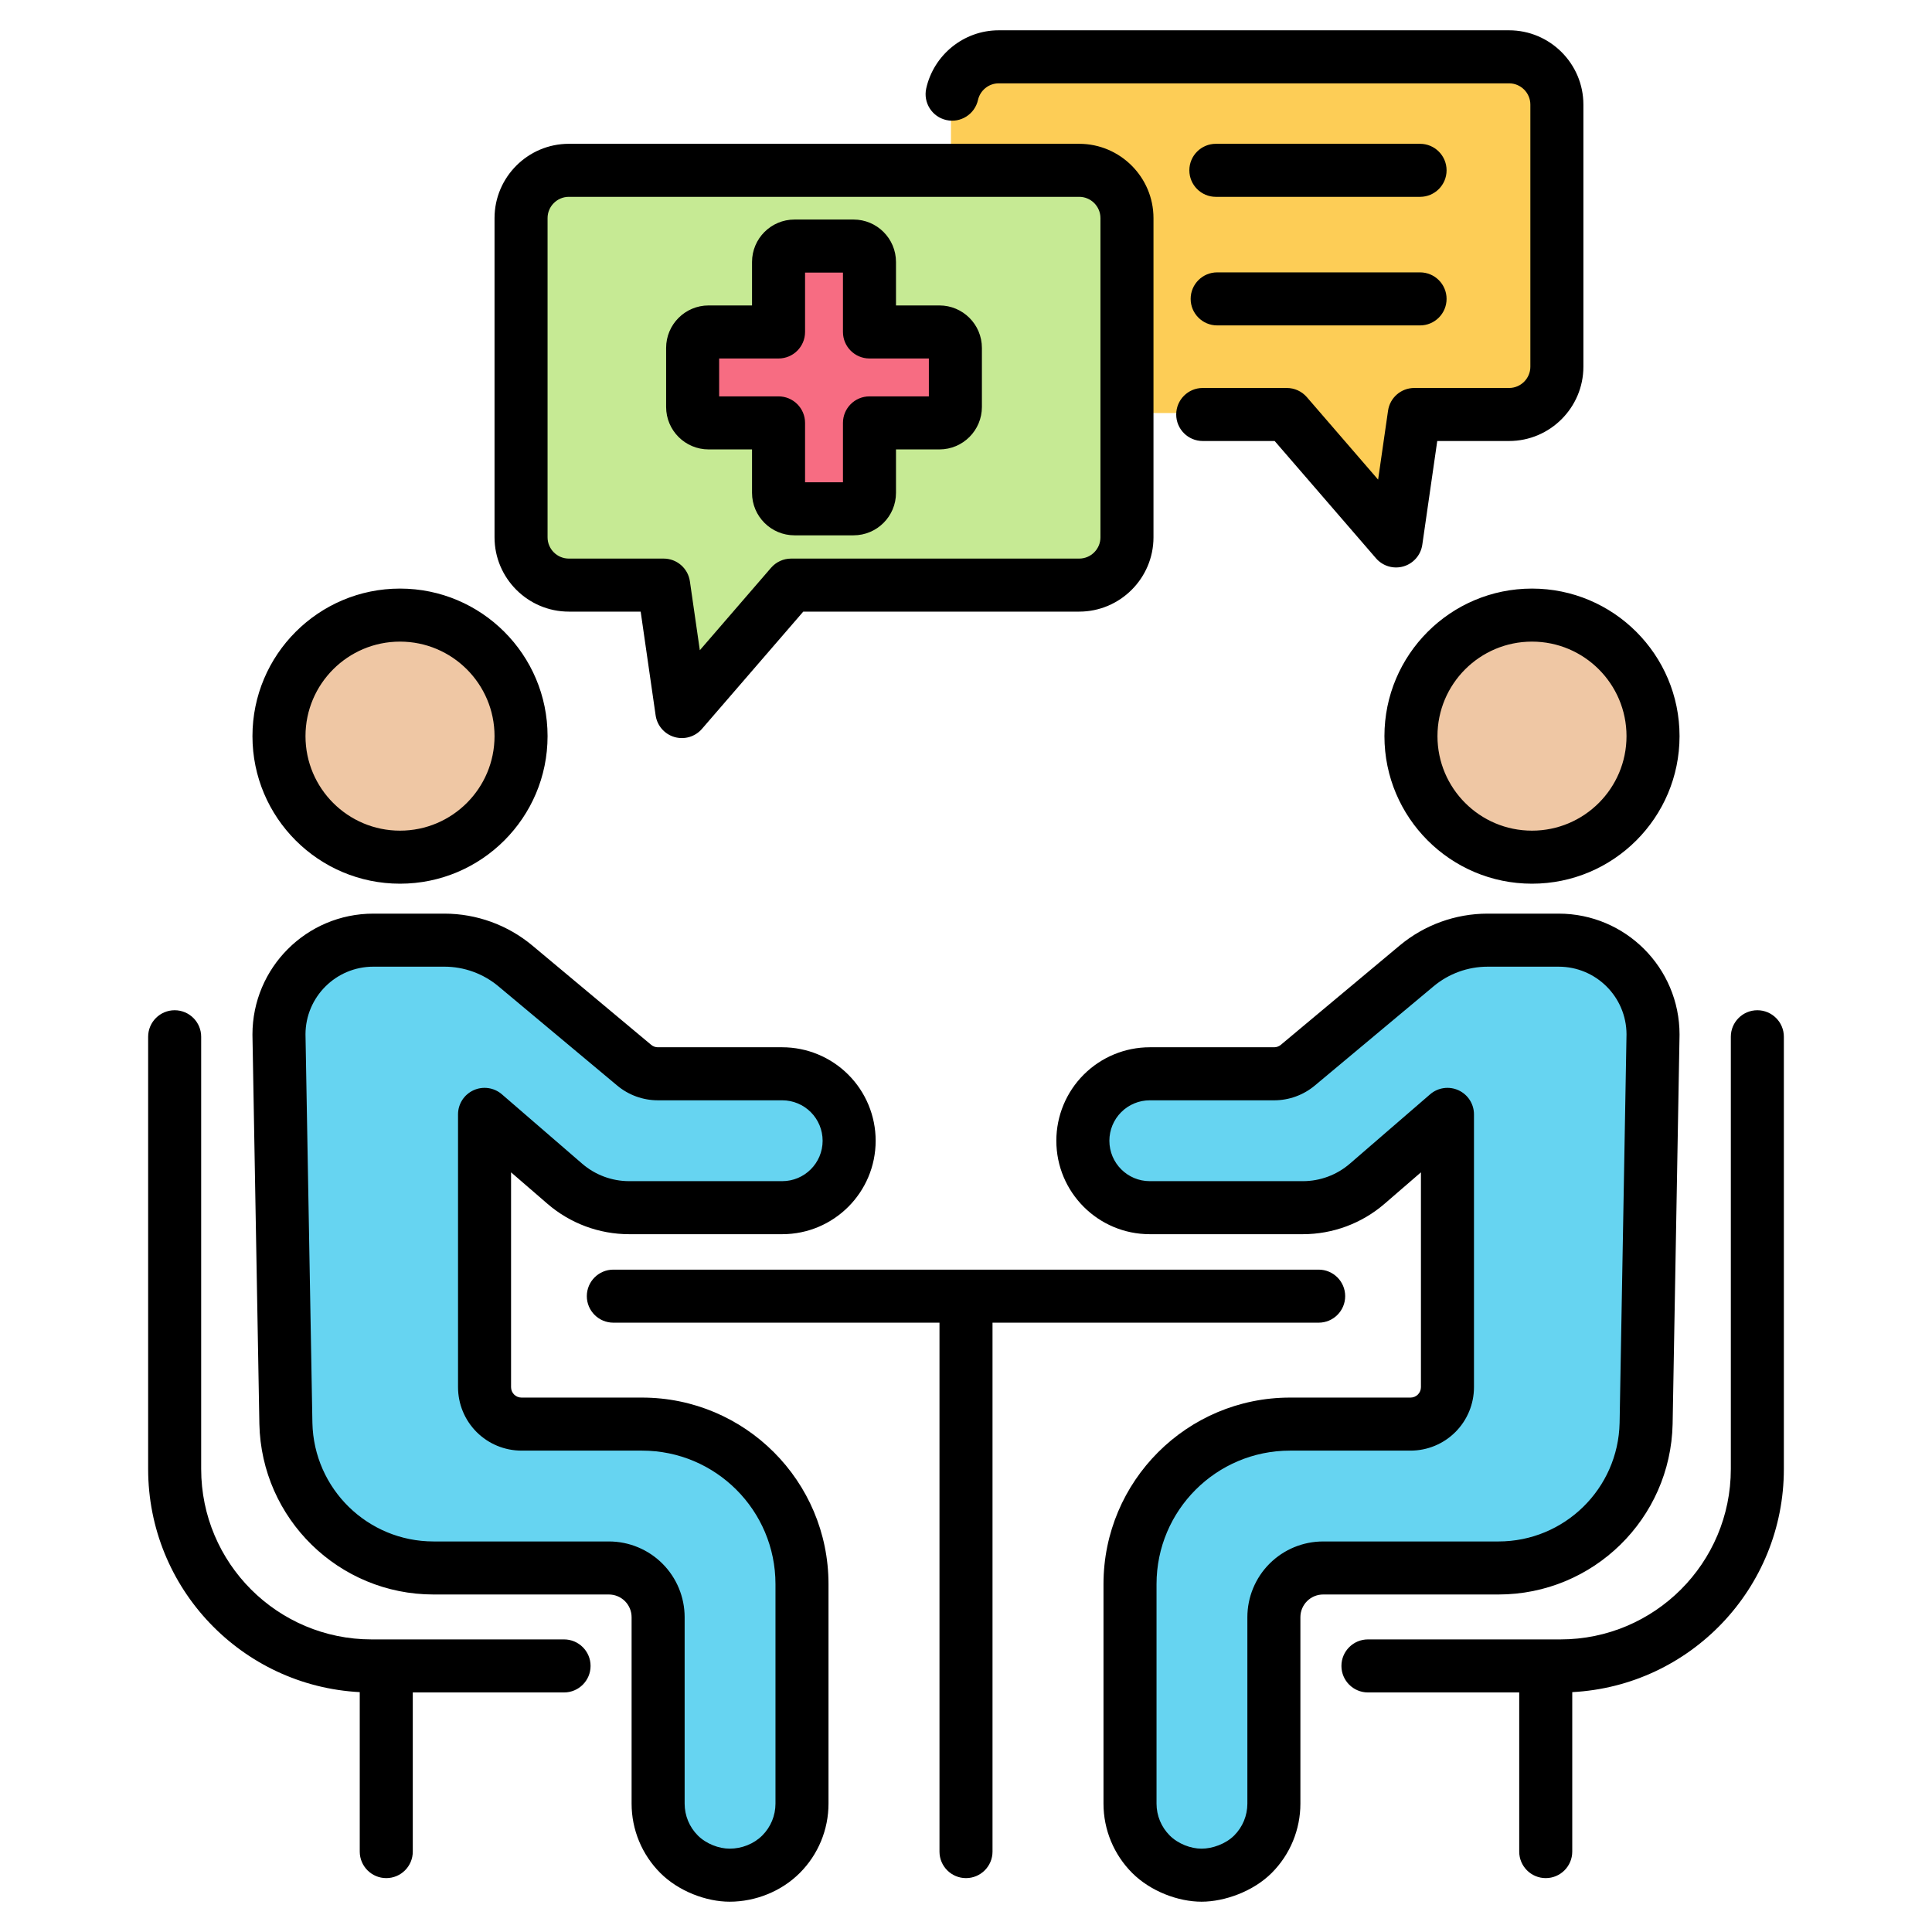 <svg clip-rule="evenodd" fill-rule="evenodd" stroke-linejoin="round" stroke-miterlimit="2" viewBox="0 0 510 510" xmlns="http://www.w3.org/2000/svg"><path d="m339.682 109.026 28.842 33.382 4.812-33.382h25.03c6.943 0 12.611-5.668 12.611-12.612v-69.19c0-6.944-5.668-12.612-12.611-12.612h-134.724c-6.944 0-12.612 5.668-12.612 12.612v69.19c0 6.944 5.668 12.612 12.612 12.612z" fill="#fdcd56"/><path d="m336.338 283.064c2.285 0 4.497-.802 6.251-2.267l31.362-26.206c5.26-4.395 11.896-6.803 18.751-6.803h18.745c13.758 0 24.911 11.153 24.911 24.911l-1.825 102.65c-.448 21.209-17.769 38.168-38.982 38.168h-46.28c-3.448 0-6.753 1.369-9.191 3.807-2.437 2.437-3.807 5.743-3.807 9.19v49.216c0 5.007-1.989 9.81-5.53 13.351-3.541 3.542-8.344 5.531-13.352 5.531h-.213c-5.008 0-9.811-1.989-13.352-5.531-3.542-3.541-5.531-8.344-5.531-13.351v-57.951c0-23.329 18.912-42.241 42.24-42.241h31.809c2.586 0 5.065-1.027 6.893-2.855s2.855-4.307 2.855-6.892v-72.014l-21.179 18.305c-4.723 4.081-10.756 6.327-16.997 6.327h-40.396c-9.76 0-17.672-7.913-17.672-17.672 0-4.687 1.862-9.183 5.176-12.497s7.809-5.176 12.496-5.176z" fill="#66d4f1"/><path d="m173.662 283.064h32.818c4.687 0 9.182 1.862 12.496 5.176s5.176 7.81 5.176 12.497c0 9.759-7.912 17.672-17.672 17.672h-40.396c-6.241 0-12.274-2.246-16.997-6.327l-21.179-18.305v72.014c0 2.585 1.027 5.064 2.855 6.892s4.307 2.855 6.893 2.855h31.809c23.328 0 42.24 18.912 42.24 42.241v57.951c0 5.007-1.989 9.81-5.531 13.351-3.541 3.542-8.344 5.531-13.352 5.531h-.213c-5.008 0-9.811-1.989-13.352-5.531-3.541-3.541-5.53-8.344-5.53-13.351v-49.216c0-3.447-1.37-6.753-3.807-9.19-2.438-2.438-5.743-3.807-9.191-3.807h-46.28c-21.213 0-38.534-16.959-38.982-38.168l-1.825-102.65c0-13.758 11.153-24.911 24.911-24.911h18.745c6.855 0 13.491 2.408 18.751 6.803l31.362 26.206c1.754 1.465 3.966 2.267 6.251 2.267z" fill="#66d4f1"/><circle cx="404.407" cy="193.933" fill="#efc7a4" r="31.951"/><circle cx="105.593" cy="193.933" fill="#efc7a4" r="31.951"/><path d="m208.839 154.064-28.842 33.382-4.812-33.382h-25.029c-6.944 0-12.612-5.668-12.612-12.612v-84.268c0-6.944 5.668-12.612 12.612-12.612h134.723c6.944 0 12.612 5.668 12.612 12.612v84.268c0 6.944-5.668 12.612-12.612 12.612z" fill="#c6ea94"/><path d="m205.516 87.241v-18.462c0-2.328 1.887-4.215 4.215-4.215h15.573c2.328 0 4.215 1.887 4.215 4.215v18.462h18.462c2.328 0 4.216 1.887 4.216 4.215v15.574c0 2.328-1.888 4.215-4.216 4.215h-18.462v18.462c0 2.328-1.887 4.215-4.215 4.215h-15.573c-2.328 0-4.215-1.887-4.215-4.215v-18.462h-18.462c-2.328 0-4.216-1.887-4.216-4.215v-15.574c0-2.328 1.888-4.215 4.216-4.215z" fill="#f76c82"/><path d="m401.036 446.763h-39.933c-3.863 0-7-3.137-7-7 0-3.864 3.137-7 7-7h50.803c24.847 0 44.989-20.142 44.989-44.988v-114.097c0-3.863 3.136-7 7-7 3.863 0 7 3.137 7 7v114.097c0 31.528-24.736 57.279-55.859 58.906v42.095c0 3.863-3.137 7-7 7-3.864 0-7-3.137-7-7zm-306.072-.082c-31.123-1.627-55.859-27.378-55.859-58.906v-114.097c0-3.863 3.137-7 7-7 3.864 0 7 3.137 7 7v114.097c0 24.846 20.142 44.988 44.989 44.988h50.803c3.863 0 7 3.136 7 7 0 3.863-3.137 7-7 7h-39.933v42.013c0 3.863-3.136 7-7 7-3.863 0-7-3.137-7-7zm153.036-97.529h-86.095c-3.863 0-7-3.137-7-7 0-3.864 3.137-7 7-7h186.19c3.863 0 7 3.136 7 7 0 3.863-3.137 7-7 7h-86.095v139.624c0 3.863-3.137 7-7 7s-7-3.137-7-7zm69.491-232.738c-3.864 0-7-3.137-7-7 0-3.864 3.136-7 7-7h22.191c2.034 0 3.967.884 5.297 2.423l18.807 21.768 2.622-18.19c.496-3.445 3.448-6.001 6.928-6.001h25.03c3.089 0 5.611-2.522 5.611-5.612v-69.19c0-3.09-2.522-5.612-5.611-5.612h-134.724c-2.67 0-4.915 1.885-5.477 4.39-.846 3.77-4.593 6.144-8.363 5.298s-6.144-4.593-5.298-8.363c1.964-8.75 9.812-15.325 19.138-15.325h134.724c10.797 0 19.611 8.814 19.611 19.612v69.19c0 10.798-8.814 19.612-19.611 19.612h-18.967l-3.947 27.381c-.391 2.713-2.331 4.949-4.962 5.719-2.632.77-5.47-.067-7.263-2.142l-26.748-30.958zm18.847 160.038c.644 0 1.268-.226 1.762-.639l31.362-26.206c6.519-5.447 14.745-8.431 23.24-8.431h18.745c17.624 0 31.911 14.287 31.911 31.911 0 .041 0 .083-.001.124l-1.825 102.65v.024c-.529 25.016-20.96 45.02-45.981 45.02h-46.28c-1.591 0-3.116.632-4.241 1.756-1.125 1.125-1.757 2.65-1.757 4.241v49.216c0 6.864-2.726 13.447-7.58 18.301-4.837 4.836-12.389 7.581-18.515 7.581-6.15 0-13.448-2.727-18.302-7.581s-7.581-11.437-7.581-18.301v-57.951c0-27.195 22.046-49.241 49.24-49.241h31.809c.729 0 1.428-.289 1.943-.804.516-.516.805-1.215.805-1.943v-56.712l-9.602 8.299c-5.994 5.18-13.652 8.031-21.574 8.031h-40.396c-13.626 0-24.672-11.047-24.672-24.672 0-6.544 2.6-12.82 7.226-17.446 4.627-4.627 10.903-7.227 17.446-7.227zm0 14h-32.818c-2.83 0-5.545 1.125-7.546 3.126-2.002 2.001-3.126 4.716-3.126 7.547 0 5.893 4.778 10.672 10.672 10.672h40.396c4.56 0 8.969-1.641 12.419-4.623l21.18-18.305c2.072-1.791 4.999-2.208 7.489-1.069 2.491 1.139 4.088 3.627 4.088 6.365v72.014c0 4.441-1.764 8.701-4.905 11.842s-7.401 4.905-11.843 4.905h-31.809c-19.462 0-35.24 15.778-35.24 35.241v57.951c0 3.151 1.252 6.173 3.48 8.402 2.229 2.228 5.579 3.48 8.403 3.48 2.845 0 6.369-1.234 8.615-3.48 2.229-2.229 3.48-5.251 3.48-8.402v-49.216c0-5.304 2.107-10.39 5.857-14.14 3.751-3.75 8.837-5.857 14.141-5.857h46.28c17.402 0 31.612-13.91 31.983-31.308 0 0 1.824-102.567 1.824-102.602-.05-9.85-8.05-17.819-17.911-17.819h-18.745c-5.214 0-10.262 1.831-14.263 5.174l-31.362 26.206c-3.012 2.517-6.813 3.896-10.739 3.896zm-162.676-14h32.818c6.543 0 12.819 2.6 17.446 7.227 4.626 4.626 7.226 10.902 7.226 17.446 0 13.625-11.046 24.672-24.672 24.672h-40.396c-7.922 0-15.58-2.851-21.574-8.031l-9.602-8.299v56.712c0 .728.289 1.427.805 1.943.515.515 1.214.804 1.943.804h31.809c27.194 0 49.24 22.046 49.24 49.241v57.951c0 6.864-2.727 13.447-7.581 18.301-4.836 4.836-11.676 7.581-18.515 7.581-6.149 0-13.448-2.727-18.302-7.581s-7.58-11.437-7.58-18.301v-49.216c0-1.591-.632-3.116-1.757-4.241-1.125-1.124-2.65-1.756-4.241-1.756h-46.28c-25.021 0-45.452-20.004-45.981-45.02 0-.008 0-.016 0-.024l-1.825-102.65c-.001-.041-.001-.083-.001-.124 0-17.624 14.287-31.911 31.911-31.911h18.745c8.495 0 16.721 2.984 23.24 8.431l31.362 26.206c.494.413 1.118.639 1.762.639zm0 14c-3.926 0-7.727-1.379-10.739-3.896l-31.362-26.206c-4.001-3.343-9.049-5.174-14.263-5.174h-18.745c-9.873 0-17.88 7.988-17.911 17.854.053 2.96 1.824 102.567 1.824 102.567.371 17.398 14.581 31.308 31.983 31.308h46.28c5.304 0 10.39 2.107 14.141 5.857 3.75 3.75 5.857 8.836 5.857 14.14v49.216c0 3.151 1.251 6.173 3.48 8.402 2.228 2.228 5.579 3.48 8.402 3.48 3.177 0 6.37-1.234 8.616-3.48 2.228-2.229 3.48-5.251 3.48-8.402v-57.951c0-19.463-15.778-35.241-35.24-35.241h-31.809c-4.442 0-8.702-1.764-11.843-4.905s-4.905-7.401-4.905-11.842v-72.014c0-2.738 1.597-5.226 4.088-6.365 2.49-1.139 5.417-.722 7.489 1.069l21.18 18.305c3.45 2.982 7.859 4.623 12.419 4.623h40.396c5.894 0 10.672-4.779 10.672-10.672 0-2.831-1.124-5.546-3.126-7.547-2.001-2.001-4.716-3.126-7.546-3.126zm230.745-135.082c21.498 0 38.951 17.454 38.951 38.951 0 21.498-17.453 38.951-38.951 38.951s-38.951-17.453-38.951-38.951c0-21.497 17.453-38.951 38.951-38.951zm0 14c-13.771 0-24.951 11.181-24.951 24.951 0 13.771 11.18 24.951 24.951 24.951s24.951-11.18 24.951-24.951c0-13.77-11.18-24.951-24.951-24.951zm-298.814-14c21.498 0 38.951 17.454 38.951 38.951 0 21.498-17.453 38.951-38.951 38.951s-38.951-17.453-38.951-38.951c0-21.497 17.453-38.951 38.951-38.951zm0 14c-13.771 0-24.951 11.181-24.951 24.951 0 13.771 11.18 24.951 24.951 24.951s24.951-11.18 24.951-24.951c0-13.77-11.18-24.951-24.951-24.951zm215.709-83.472c-3.864 0-7-3.137-7-7 0-3.864 3.136-7 7-7h53.559c3.863 0 7 3.136 7 7 0 3.863-3.137 7-7 7zm-.344-33.938c-3.864 0-7-3.136-7-7 0-3.863 3.136-7 7-7h53.903c3.863 0 7 3.137 7 7 0 3.864-3.137 7-7 7zm-108.916 109.492-26.748 30.958c-1.792 2.075-4.631 2.912-7.263 2.142-2.631-.77-4.571-3.006-4.962-5.719l-3.947-27.381h-18.966c-10.798 0-19.612-8.814-19.612-19.612v-84.268c0-10.798 8.814-19.612 19.612-19.612h134.723c10.798 0 19.612 8.814 19.612 19.612v84.268c0 10.798-8.814 19.612-19.612 19.612zm-3.203-14h76.04c3.09 0 5.612-2.522 5.612-5.612v-84.268c0-3.09-2.522-5.612-5.612-5.612h-134.723c-3.09 0-5.612 2.522-5.612 5.612v84.268c0 3.09 2.522 5.612 5.612 5.612h25.029c3.48 0 6.432 2.556 6.928 6.001l2.623 18.19 18.807-21.768c1.329-1.539 3.263-2.423 5.296-2.423zm-10.323-66.823v-11.462c0-6.194 5.021-11.215 11.215-11.215h15.573c6.194 0 11.215 5.021 11.215 11.215v11.462h11.462c6.194 0 11.216 5.021 11.216 11.215v15.574c0 6.194-5.022 11.215-11.216 11.215h-11.462v11.462c0 6.194-5.021 11.215-11.215 11.215h-15.573c-6.194 0-11.215-5.021-11.215-11.215v-11.462h-11.462c-6.194 0-11.216-5.021-11.216-11.215v-15.574c0-6.194 5.022-11.215 11.216-11.215zm-8.678 14v10.004h15.678c3.866 0 7 3.134 7 7v15.677h10.003v-15.677c0-3.866 3.134-7 7-7h15.678v-10.004h-15.678c-3.866 0-7-3.134-7-7v-15.677h-10.003v15.677c0 3.866-3.134 7-7 7z"/></svg>